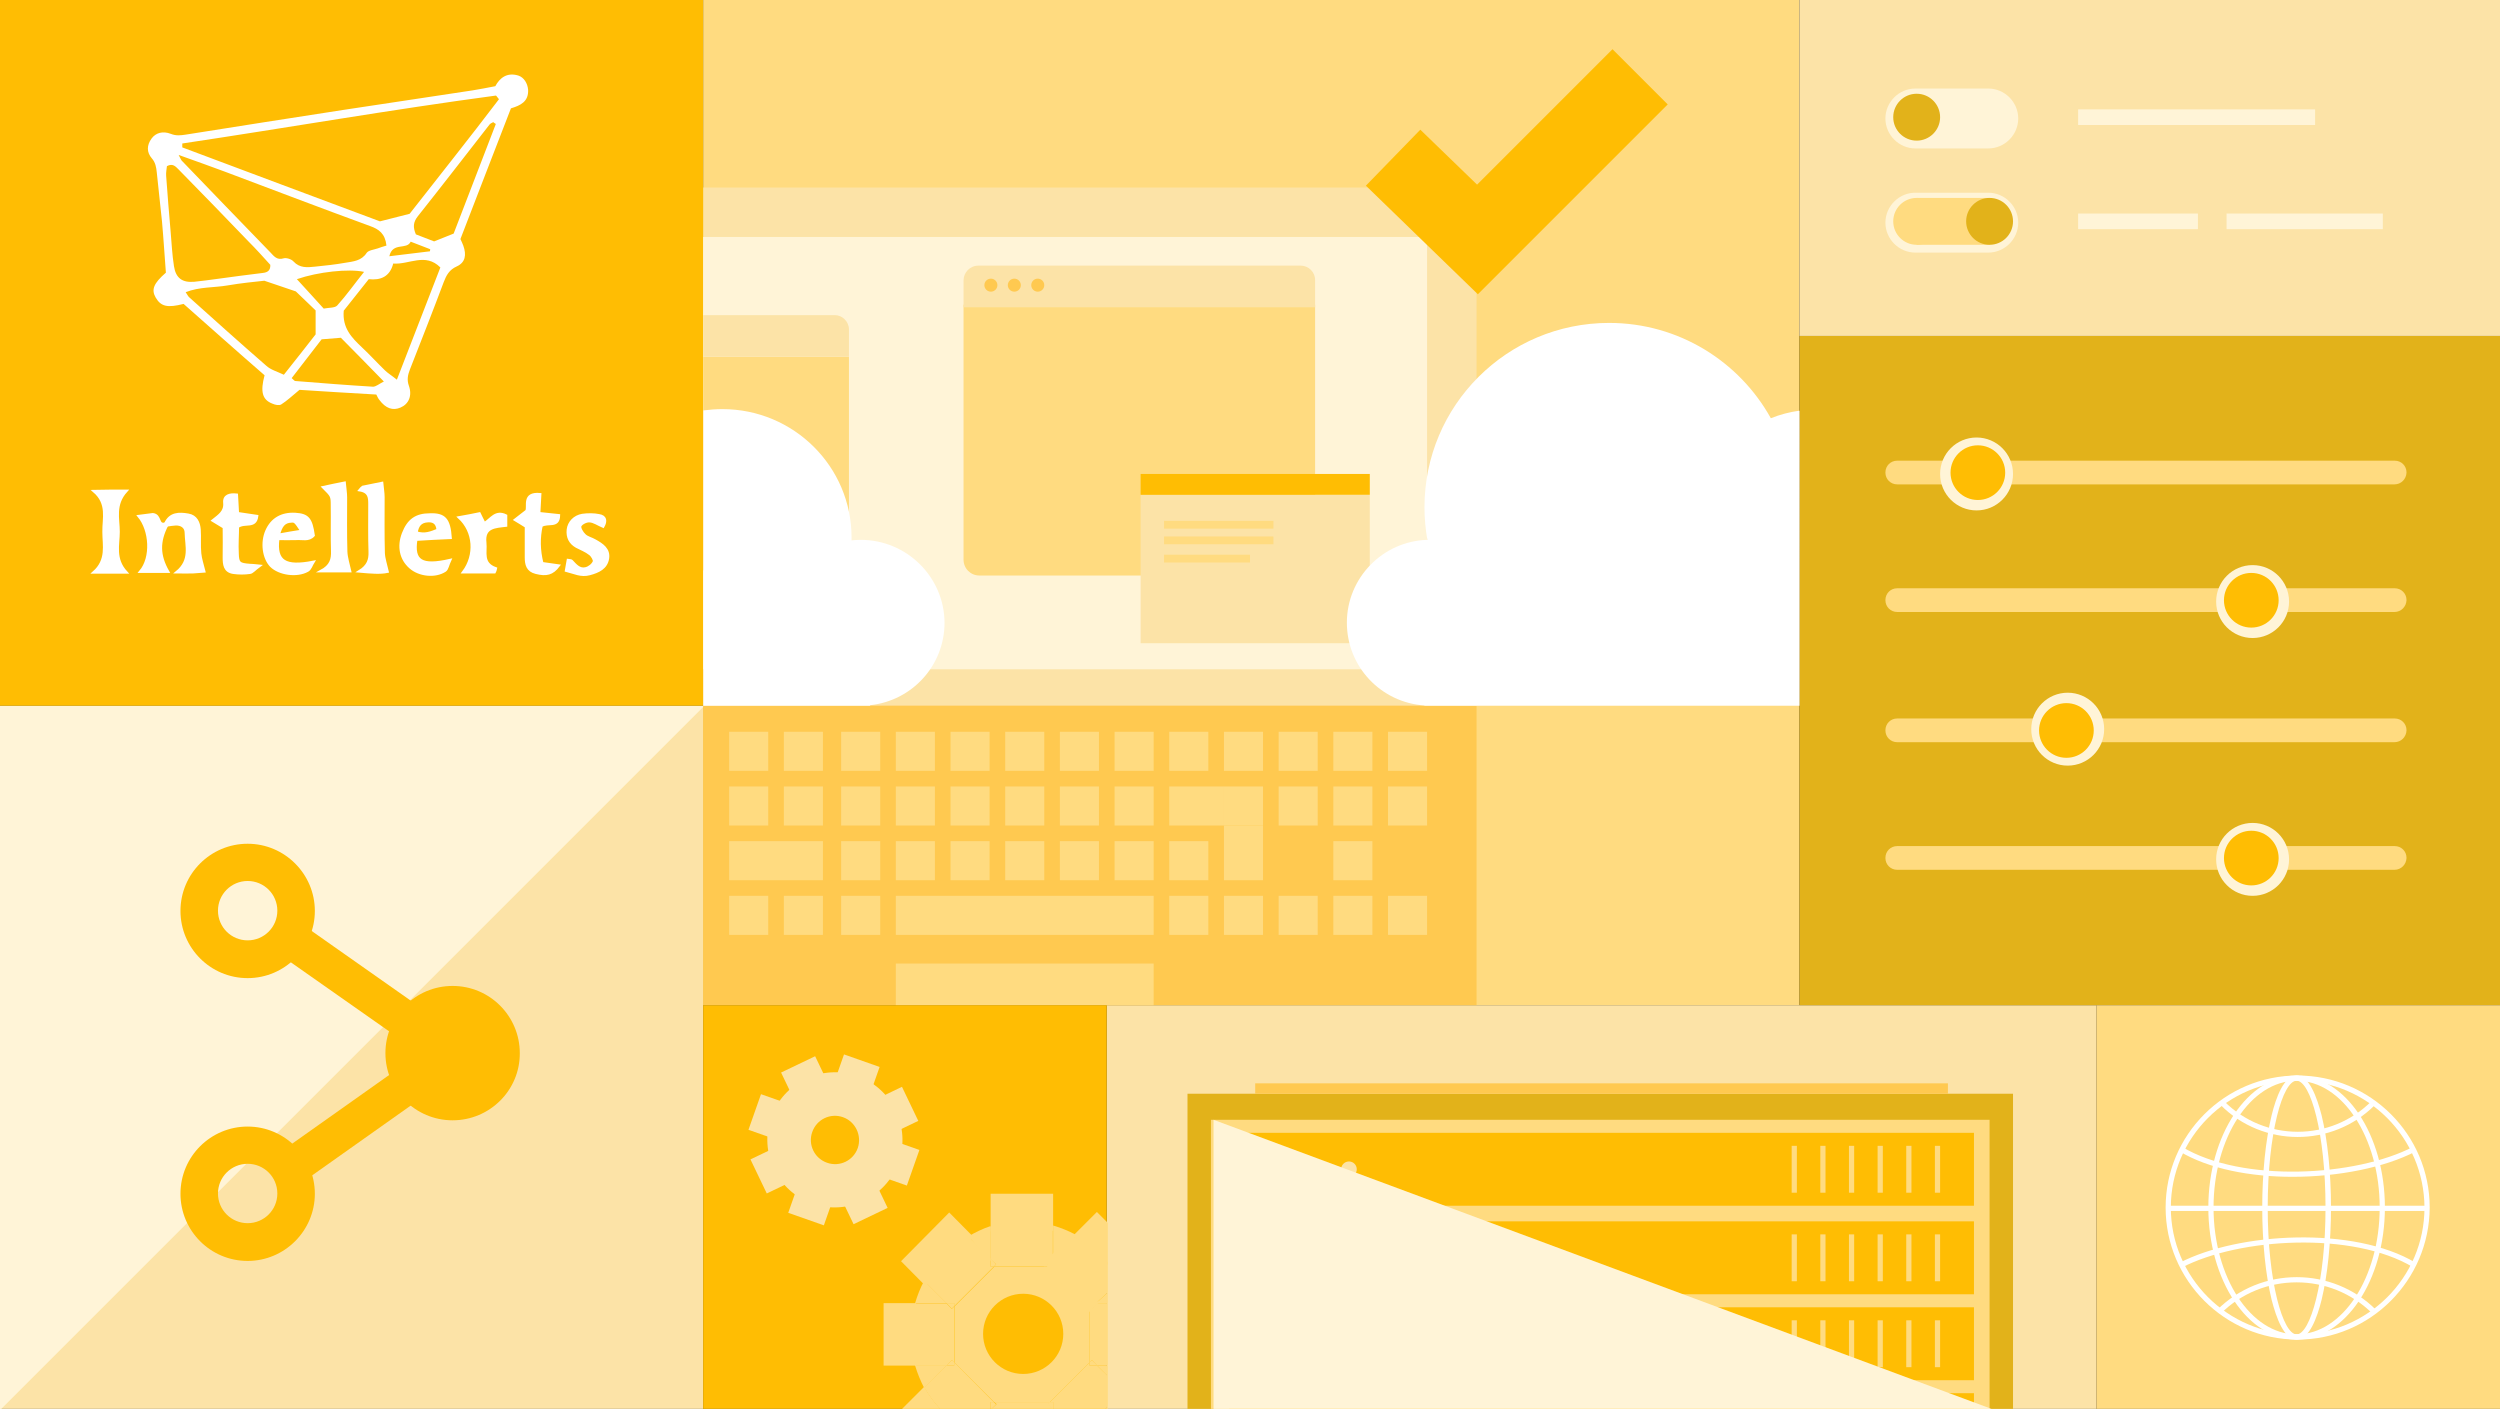 <?xml version="1.0" encoding="utf-8"?>
<!-- Generator: Adobe Illustrator 23.1.0, SVG Export Plug-In . SVG Version: 6.00 Build 0)  -->
<svg version="1.1" id="Layer_1" xmlns="http://www.w3.org/2000/svg" xmlns:xlink="http://www.w3.org/1999/xlink" x="0px" y="0px"
	 viewBox="0 0 960 541" enable-background="new 0 0 960 541" xml:space="preserve">
<rect x="0" y="0" width="960" height="541" fill="#333333" stroke="none"/>
<g>
	<g>
		<rect x="425" y="386" fill="#FCE3A7" width="380" height="155"/>
	</g>
	<rect x="270" y="0" fill="#FFDB80" width="421" height="386"/>
	<path fill="#FCE3A7" d="M567,271H270V72h282c8.3,0,15,6.7,15,15V271z"/>
	<rect y="271" fill="#FCE3A7" width="270" height="270"/>
	<polygon fill="#FFF4D7" points="0,271 270.5,271 0,541.5 	"/>
	<rect y="0" fill="#FFBD03" width="270" height="271"/>
	<g>
		<g>
			<rect x="691" y="129" fill="#E2B21A" width="269" height="257"/>
		</g>
		<g>
			<rect x="691" y="0" fill="#FCE3A7" width="269" height="129"/>
		</g>
		<g>
			<path fill="#FFF4D7" d="M763.5,57h-28c-6.3,0-11.5-5.2-11.5-11.5l0,0c0-6.3,5.2-11.5,11.5-11.5h28c6.3,0,11.5,5.2,11.5,11.5l0,0
				C775,51.8,769.8,57,763.5,57z"/>
		</g>
		<g>
			<path fill="#FFDB80" d="M919.5,186h-191c-2.5,0-4.5-2-4.5-4.5v-0.1c0-2.5,2-4.5,4.5-4.5h191.1c2.5,0,4.5,2,4.5,4.5v0.1
				C924,184,922,186,919.5,186z"/>
		</g>
		<g>
			<rect x="798" y="42" fill="#FFF4D7" width="91" height="6"/>
		</g>
		<g>
			<rect x="798" y="82" fill="#FFF4D7" width="46" height="6"/>
		</g>
		<g>
			<rect x="855" y="82" fill="#FFF4D7" width="60" height="6"/>
		</g>
		<g>
			<circle fill="#FFF4D7" cx="759" cy="182" r="14"/>
		</g>
		<g>
			<circle fill="#FFBD03" cx="759.5" cy="181.5" r="10.5"/>
		</g>
		<g>
			<circle fill="#E2B21A" cx="736" cy="45" r="9"/>
		</g>
		<g>
			<path fill="#FFF4D7" d="M763.5,97h-28c-6.3,0-11.5-5.2-11.5-11.5l0,0c0-6.3,5.2-11.5,11.5-11.5h28c6.3,0,11.5,5.2,11.5,11.5l0,0
				C775,91.8,769.8,97,763.5,97z"/>
		</g>
		<g>
			<path fill="#FFDB80" d="M919.5,235h-191c-2.5,0-4.5-2-4.5-4.5v-0.1c0-2.5,2-4.5,4.5-4.5h191.1c2.5,0,4.5,2,4.5,4.5v0.1
				C924,233,922,235,919.5,235z"/>
		</g>
		<g>
			<g>
				<circle fill="#FFF4D7" cx="865" cy="231" r="14"/>
			</g>
			<g>
				<circle fill="#FFBD03" cx="864.5" cy="230.5" r="10.5"/>
			</g>
		</g>
		<g>
			<path fill="#FFDB80" d="M919.5,334h-191c-2.5,0-4.5-2-4.5-4.5v-0.1c0-2.5,2-4.5,4.5-4.5h191.1c2.5,0,4.5,2,4.5,4.5v0.1
				C924,332,922,334,919.5,334z"/>
		</g>
		<g>
			<g>
				<circle fill="#FFF4D7" cx="865" cy="330" r="14"/>
			</g>
			<g>
				<circle fill="#FFBD03" cx="864.5" cy="329.5" r="10.5"/>
			</g>
		</g>
		<g>
			<path fill="#FFDB80" d="M919.5,285h-191c-2.5,0-4.5-2-4.5-4.5v-0.1c0-2.5,2-4.5,4.5-4.5h191.1c2.5,0,4.5,2,4.5,4.5v0.1
				C924,283,922,285,919.5,285z"/>
		</g>
		<g>
			<g>
				<circle fill="#FFF4D7" cx="794" cy="280" r="14"/>
			</g>
			<g>
				<circle fill="#FFBD03" cx="793.5" cy="280.5" r="10.5"/>
			</g>
		</g>
		<g>
			<rect x="736" y="76" fill="#FFDB80" width="28" height="18"/>
		</g>
		<g>
			<circle fill="#FFDB80" cx="736" cy="85" r="9"/>
		</g>
		<g>
			<circle fill="#E2B21A" cx="764" cy="85" r="9"/>
		</g>
	</g>
	<rect x="270" y="91" fill="#FFF4D7" width="278" height="166"/>
	<rect x="270" y="271" fill="#FFC950" width="297" height="115"/>
	<path fill="#FFDB80" d="M319.2,219H270v-82h56v75.2C326,216,323,219,319.2,219z"/>
	<path fill="#FCE3A7" d="M326,137h-56v-16h50.5c3,0,5.5,2.5,5.5,5.5V137z"/>
	<path fill="#FFDB80" d="M498.9,221H376.1c-3.4,0-6.1-2.7-6.1-6.1V117h135v97.9C505,218.3,502.3,221,498.9,221z"/>
	<path fill="#FCE3A7" d="M505,118H370v-10.3c0-3.1,2.5-5.7,5.7-5.7h123.8c3,0,5.5,2.5,5.5,5.5V118z"/>
	<circle fill="#FFC950" cx="380.5" cy="109.5" r="2.5"/>
	<circle fill="#FFC950" cx="389.5" cy="109.5" r="2.5"/>
	<circle fill="#FFC950" cx="398.5" cy="109.5" r="2.5"/>
	<rect x="438" y="190" fill="#FCE3A7" width="88" height="57"/>
	<rect x="438" y="182" fill="#FFBD03" width="88" height="8"/>
	<rect x="447" y="200" fill="#FFDB80" width="42" height="3"/>
	<rect x="447" y="206" fill="#FFDB80" width="42" height="3"/>
	<rect x="447" y="213" fill="#FFDB80" width="33" height="3"/>
	<g>
		<rect x="280" y="281" fill="#FFDB80" width="15" height="15"/>
		<rect x="301" y="281" fill="#FFDB80" width="15" height="15"/>
		<rect x="323" y="281" fill="#FFDB80" width="15" height="15"/>
		<rect x="344" y="281" fill="#FFDB80" width="15" height="15"/>
		<rect x="365" y="281" fill="#FFDB80" width="15" height="15"/>
		<rect x="386" y="281" fill="#FFDB80" width="15" height="15"/>
		<rect x="407" y="281" fill="#FFDB80" width="15" height="15"/>
		<rect x="428" y="281" fill="#FFDB80" width="15" height="15"/>
		<rect x="280" y="302" fill="#FFDB80" width="15" height="15"/>
		<rect x="301" y="302" fill="#FFDB80" width="15" height="15"/>
		<rect x="323" y="302" fill="#FFDB80" width="15" height="15"/>
		<rect x="344" y="302" fill="#FFDB80" width="15" height="15"/>
		<rect x="365" y="302" fill="#FFDB80" width="15" height="15"/>
		<rect x="386" y="302" fill="#FFDB80" width="15" height="15"/>
		<rect x="407" y="302" fill="#FFDB80" width="15" height="15"/>
		<rect x="428" y="302" fill="#FFDB80" width="15" height="15"/>
		<rect x="280" y="323" fill="#FFDB80" width="36" height="15"/>
		<rect x="323" y="323" fill="#FFDB80" width="15" height="15"/>
		<rect x="344" y="323" fill="#FFDB80" width="15" height="15"/>
		<rect x="365" y="323" fill="#FFDB80" width="15" height="15"/>
		<rect x="386" y="323" fill="#FFDB80" width="15" height="15"/>
		<rect x="407" y="323" fill="#FFDB80" width="15" height="15"/>
		<rect x="428" y="323" fill="#FFDB80" width="15" height="15"/>
		<rect x="449" y="281" fill="#FFDB80" width="15" height="15"/>
		<rect x="470" y="281" fill="#FFDB80" width="15" height="15"/>
		<rect x="491" y="281" fill="#FFDB80" width="15" height="15"/>
		<rect x="512" y="281" fill="#FFDB80" width="15" height="15"/>
		<rect x="533" y="281" fill="#FFDB80" width="15" height="15"/>
		<rect x="449" y="302" fill="#FFDB80" width="21" height="15"/>
		<rect x="470" y="302" fill="#FFDB80" width="15" height="15"/>
		<rect x="491" y="302" fill="#FFDB80" width="15" height="15"/>
		<rect x="512" y="302" fill="#FFDB80" width="15" height="15"/>
		<rect x="533" y="302" fill="#FFDB80" width="15" height="15"/>
		<rect x="449" y="323" fill="#FFDB80" width="15" height="15"/>
		<rect x="470" y="317" fill="#FFDB80" width="15" height="21"/>
		<rect x="512" y="323" fill="#FFDB80" width="15" height="15"/>
		<rect x="280" y="344" fill="#FFDB80" width="15" height="15"/>
		<rect x="301" y="344" fill="#FFDB80" width="15" height="15"/>
		<rect x="323" y="344" fill="#FFDB80" width="15" height="15"/>
		<rect x="470" y="344" fill="#FFDB80" width="15" height="15"/>
		<rect x="449" y="344" fill="#FFDB80" width="15" height="15"/>
		<rect x="344" y="344" fill="#FFDB80" width="99" height="15"/>
		<rect x="491" y="344" fill="#FFDB80" width="15" height="15"/>
		<rect x="512" y="344" fill="#FFDB80" width="15" height="15"/>
		<rect x="533" y="344" fill="#FFDB80" width="15" height="15"/>
	</g>
	<rect x="344" y="370" fill="#FFDB80" width="99" height="16"/>
	<g>
		<polygon fill="#FFBD03" points="567.5,113 524.5,71.3 545.4,49.8 567.2,70.9 619.2,18.9 640.4,40.1 		"/>
	</g>
	<rect x="270" y="386" fill="#FFBD03" width="155" height="155"/>
	<rect x="805" y="386" fill="#FFDB80" width="155" height="155"/>
	<g>
		<path fill="#FFFFFF" d="M680,160.6c-12.1-21.8-35.4-36.6-62.1-36.6c-39.2,0-70.9,31.7-70.9,70.8c0,4.3,0.4,8.4,1.1,12.5
			c-17.1,0.5-30.9,14.6-30.9,31.8c0,16.9,13.1,30.7,29.8,31.8v0.1h144V157.7C687.2,158.2,683.5,159.2,680,160.6z"/>
	</g>
	<path fill="#FFFFFF" d="M330.5,207.3c-1.2,0-2.4,0.1-3.5,0.2c0-0.4,0-0.7,0-1.1c0-27.2-22.2-49.3-49.6-49.3c-2.5,0-4.9,0.2-7.3,0.5
		V271h64v-0.2c16.1-1.7,28.6-15.2,28.6-31.7C362.6,221.6,348.2,207.3,330.5,207.3z"/>
	<g>
		<path fill="#FFFFFF" d="M882.3,514.4c-27.9,0-50.7-22.7-50.7-50.7c0-27.9,22.7-50.7,50.7-50.7c27.9,0,50.7,22.7,50.7,50.7
			C932.9,491.6,910.2,514.4,882.3,514.4z M882.3,415c-26.8,0-48.7,21.8-48.7,48.7c0,26.8,21.8,48.7,48.7,48.7
			c26.8,0,48.7-21.8,48.7-48.7C930.9,436.9,909.1,415,882.3,415z"/>
	</g>
	<g>
		<rect x="833" y="463" fill="#FFFFFF" width="99" height="2"/>
	</g>
	<g>
		<path fill="#FFFFFF" d="M882.3,436.6c-10.7,0-21.5-4.1-29.6-12.3l1.4-1.4c15.6,15.6,40.9,15.6,56.5,0l1.4,1.4
			C903.7,432.6,893,436.6,882.3,436.6z"/>
	</g>
	<g>
		<path fill="#FFFFFF" d="M852.7,504.5l-1.4-1.4c16.9-16.9,44.4-16.9,61.2,0l-1.4,1.4C895,488.4,868.8,488.4,852.7,504.5z"/>
	</g>
	<g>
		<path fill="#FFFFFF" d="M881.9,514.4c-4.8,0-7.8-8.3-9.6-15.3c-2.3-9.5-3.6-22-3.6-35.4s1.3-25.9,3.6-35.4
			c1.7-7,4.8-15.3,9.6-15.3s7.8,8.3,9.6,15.3c2.3,9.5,3.6,22,3.6,35.4s-1.3,25.9-3.6,35.4C889.8,506,886.7,514.4,881.9,514.4z
			 M881.9,415c-5.3,0-11.1,20-11.1,48.7s5.9,48.7,11.1,48.7s11.1-20,11.1-48.7S887.2,415,881.9,415z"/>
	</g>
	<g>
		<path fill="#FFFFFF" d="M881.9,514.4c-18.7,0-33.9-22.7-33.9-50.7c0-27.9,15.2-50.7,33.9-50.7s33.9,22.7,33.9,50.7
			C915.8,491.6,900.6,514.4,881.9,514.4z M881.9,415c-17.6,0-31.9,21.8-31.9,48.7c0,26.8,14.3,48.7,31.9,48.7s31.9-21.8,31.9-48.7
			C913.8,436.9,899.5,415,881.9,415z"/>
	</g>
	<g>
		<path fill="#FFFFFF" d="M837.9,486.7l-0.9-1.8c22.5-11.7,66.9-14.2,90.6,0l-1,1.7C903.4,472.7,859.9,475.3,837.9,486.7z"/>
	</g>
	<g>
		<path fill="#FFFFFF" d="M880.3,451.9c-16.1,0-32.1-3-43.4-9.8l1-1.7c23.2,13.9,66.7,11.4,88.7,0l0.9,1.8
			C915.8,448.3,898,451.9,880.3,451.9z"/>
	</g>
	<g>
		<g>
			<path fill="#FCE3A7" d="M312,462.2c-13.5-4.7-20.6-19.6-15.9-33.1s19.6-20.6,33.1-15.9s20.6,19.6,15.9,33.1
				C340.3,459.8,325.4,466.9,312,462.2z M323.7,429c-4.8-1.7-10.1,0.8-11.8,5.7c-1.7,4.8,0.8,10.1,5.7,11.8
				c4.8,1.7,10.1-0.8,11.8-5.7C331,436,328.5,430.7,323.7,429z"/>
		</g>
		<g>
			
				<rect x="335.7" y="437.3" transform="matrix(0.332 -0.943 0.943 0.332 -191.247 621.128)" fill="#FCE3A7" width="14.5" height="16.6"/>
		</g>
		<g>
			
				<rect x="290.5" y="421.4" transform="matrix(0.332 -0.943 0.943 0.332 -206.417 567.879)" fill="#FCE3A7" width="14.5" height="16.6"/>
		</g>
		<g>
			
				<rect x="304.1" y="453" transform="matrix(0.332 -0.943 0.943 0.332 -225.457 602.088)" fill="#FCE3A7" width="16.6" height="14.5"/>
		</g>
		<g>
			
				<rect x="320" y="407.8" transform="matrix(0.332 -0.943 0.943 0.332 -172.207 586.919)" fill="#FCE3A7" width="16.6" height="14.5"/>
		</g>
		<g>
			
				<rect x="323.5" y="451" transform="matrix(0.902 -0.432 0.432 0.902 -166.029 188.067)" fill="#FCE3A7" width="14.5" height="16.6"/>
		</g>
		<g>
			
				<rect x="302.8" y="407.8" transform="matrix(0.902 -0.432 0.432 0.902 -149.36 174.829)" fill="#FCE3A7" width="14.5" height="16.6"/>
		</g>
		<g>
			
				<rect x="290.5" y="440.8" transform="matrix(0.902 -0.432 0.432 0.902 -164.279 173.1)" fill="#FCE3A7" width="16.6" height="14.5"/>
		</g>
		<g>
			
				<rect x="333.7" y="420.1" transform="matrix(0.902 -0.432 0.432 0.902 -151.096 189.738)" fill="#FCE3A7" width="16.6" height="14.5"/>
		</g>
	</g>
	<rect x="456" y="420" fill="#E2B21A" width="317" height="122"/>
	<rect x="465" y="430" fill="#FFDB80" width="299" height="111"/>
	<rect x="472" y="502" fill="#FFBD03" width="286" height="28"/>
	<rect x="472" y="535" fill="#FFBD03" width="286" height="7"/>
	<rect x="472" y="469" fill="#FFBD03" width="286" height="28"/>
	<rect x="472" y="435" fill="#FFBD03" width="286" height="28"/>
	<circle fill="#FFF4D7" cx="487" cy="449" r="3"/>
	<circle fill="#FFDB80" cx="502" cy="449" r="3"/>
	<circle fill="#FCE3A7" cx="518" cy="449" r="3"/>
	<circle fill="#FFDB80" cx="518" cy="482" r="3"/>
	<circle fill="#FFF4D7" cx="502" cy="482" r="3"/>
	<circle fill="#FCE3A7" cx="487" cy="482" r="3"/>
	<circle fill="#FFF4D7" cx="518" cy="516" r="3"/>
	<circle fill="#FFF4D7" cx="502" cy="516" r="3"/>
	<circle fill="#FFDB80" cx="487" cy="516" r="3"/>
	<rect x="688" y="440" fill="#FFDB80" width="2" height="18"/>
	<rect x="699" y="440" fill="#FFDB80" width="2" height="18"/>
	<rect x="710" y="440" fill="#FFDB80" width="2" height="18"/>
	<rect x="721" y="440" fill="#FFDB80" width="2" height="18"/>
	<rect x="732" y="440" fill="#FFDB80" width="2" height="18"/>
	<rect x="743" y="440" fill="#FFDB80" width="2" height="18"/>
	<rect x="688" y="474" fill="#FFDB80" width="2" height="18"/>
	<rect x="699" y="474" fill="#FFDB80" width="2" height="18"/>
	<rect x="710" y="474" fill="#FFDB80" width="2" height="18"/>
	<rect x="721" y="474" fill="#FFDB80" width="2" height="18"/>
	<rect x="732" y="474" fill="#FFDB80" width="2" height="18"/>
	<rect x="743" y="474" fill="#FFDB80" width="2" height="18"/>
	<rect x="688" y="507" fill="#FFDB80" width="2" height="18"/>
	<rect x="699" y="507" fill="#FFDB80" width="2" height="18"/>
	<rect x="710" y="507" fill="#FFDB80" width="2" height="18"/>
	<rect x="721" y="507" fill="#FFDB80" width="2" height="18"/>
	<rect x="732" y="507" fill="#FFDB80" width="2" height="18"/>
	<rect x="743" y="507" fill="#FFDB80" width="2" height="18"/>
	<rect x="482" y="416" fill="#FFC950" width="266" height="4"/>
	<polygon fill="#FFF4D7" points="466,430 764.7,541 466,541 	"/>
	<g>
		<path fill="#FFDB80" d="M351.4,524.4c0.9,3,2.1,5.9,3.5,8.6l8.6-8.6H351.4z"/>
		<path fill="#FFDB80" d="M354.9,491.8c-1.5,2.7-2.6,5.6-3.5,8.6h12.1L354.9,491.8z"/>
		<path fill="#FFDB80" d="M413.2,474.2c-2.8-1.5-5.7-2.7-8.8-3.6V483L413.2,474.2z"/>
		<path fill="#FFDB80" d="M380.4,470.8c-3,1-5.9,2.4-8.6,4l8.6,9.5V470.8z"/>
		<polygon fill="#FFDB80" points="425.4,496.3 420.9,500.4 425.4,500.4 		"/>
		<polygon fill="#FFDB80" points="425.4,528.5 425.4,524.4 421.3,524.4 		"/>
		<path fill="#FFDB80" d="M418.4,523.2v-21.5l-15.2-15.2h-21.5l-15.2,15.2v21.5l15.2,15.2h21.5L418.4,523.2z M377.5,512.2
			c0-8.5,6.9-15.4,15.4-15.4s15.4,6.9,15.4,15.4s-6.9,15.4-15.4,15.4C384.4,527.6,377.5,520.7,377.5,512.2z"/>
		<polygon fill="#FFDB80" points="419.3,522.3 421.3,524.4 425.4,524.4 425.4,500.4 421.3,500.4 419.3,502.5 418.4,501.6 
			418.4,523.2 		"/>
		<path fill="#FFDB80" d="M351.8,500.4h-12.5v24h12.5c-1.1-3.8-1.7-7.8-1.7-12C350.1,508.2,350.7,504.2,351.8,500.4z"/>
		<path fill="#FFDB80" d="M365.5,522.3l0.9,0.9v-21.5l-0.9,0.9l-2.1-2.1h-12c-1.1,3.8-1.7,7.8-1.7,12s0.6,8.2,1.7,12h12L365.5,522.3
			z"/>
		<polygon fill="#FFDB80" points="402.6,539.2 403.4,538.4 381.8,538.4 382.7,539.2 380.4,541.3 380.4,541.4 404.4,541.4 
			404.4,541.3 		"/>
		<path fill="#FFDB80" d="M404.4,472.7v-14.3h-24v14.5c3.9-1.4,8-2.1,12.3-2.1C396.7,470.8,400.7,471.5,404.4,472.7z"/>
		<path fill="#FFDB80" d="M382.5,485.5l-0.9,0.9h21.5l-0.9-0.9l2.1-2.1V471c-3.7-1.1-7.7-1.6-11.7-1.6c-4.3,0-8.4,0.6-12.3,1.8v12.3
			L382.5,485.5z"/>
		<path fill="#FFDB80" d="M423.9,541.4h1.5v-1.6C424.9,540.3,424.4,540.9,423.9,541.4z"/>
		<path fill="#FFDB80" d="M425.4,528.4l-4.1-4h-2.9v-1.2l-15.2,15.2h1.2v2.6l0.4,0.4H424c0.5-0.5,1-1.1,1.4-1.6V528.4z"/>
		<polygon fill="#FFDB80" points="418.4,523.1 418.4,524.4 421.4,524.4 419.3,522.3 		"/>
		<polygon fill="#FFDB80" points="404.4,541.4 404.4,538.4 403.1,538.4 402.3,539.3 		"/>
		<path fill="#FFDB80" d="M374,475.2l-9.5-9.6L346,484.3l9.6,9.7C359.9,486.1,366.3,479.6,374,475.2z"/>
		<path fill="#FFDB80" d="M366.4,500.4v1.2l15.2-15.2h-1.2v-3l-8.6-8.6c-7.1,4-13,9.9-16.9,17.1l8.5,8.5H366.4z"/>
		<polygon fill="#FFDB80" points="363.4,500.4 365.5,502.5 366.4,501.6 366.4,500.4 		"/>
		<polygon fill="#FFDB80" points="380.4,483.4 380.4,486.4 381.6,486.4 382.5,485.5 		"/>
		<path fill="#FFDB80" d="M354.9,532.5l-8.8,8.8l0,0h15.2C358.9,538.7,356.7,535.8,354.9,532.5z"/>
		<path fill="#FFDB80" d="M380,541.4l0.4-0.4v-2.6h1.2l-15.2-15.3v1.3h-3l-8.5,8.4c1.8,3.1,3.9,6,6.4,8.6H380z"/>
		<polygon fill="#FFDB80" points="363.4,524.4 366.4,524.4 366.4,523.1 365.5,522.3 		"/>
		<polygon fill="#FFDB80" points="381.6,538.4 380.4,538.4 380.4,541.4 382.5,539.3 		"/>
		<path fill="#FFDB80" d="M425.4,485.9v-16.3l-4.2-4.2l-9.4,9.4C417,477.7,421.6,481.4,425.4,485.9z"/>
		<path fill="#FFDB80" d="M402.2,486.4h-1.4l16.9,15.2v-1.2h3.2l4.5-4.1v-11.6c-3.8-4.1-8.4-7.5-13.6-10.1l-9.7,8.8v3H402.2z"/>
		<polygon fill="#FFDB80" points="422.5,499.7 416.6,499.7 416.6,502.1 418.3,503.8 		"/>
		<polygon fill="#FFDB80" points="404.4,483.4 402.3,485.5 403.1,486.4 404.4,486.4 		"/>
	</g>
</g>
<g>
	<g>
		<g>
			<path fill="#FFBD03" d="M95.1,480.3c-12.1,0-21.9-9.8-21.9-21.9s9.8-21.9,21.9-21.9s21.9,9.8,21.9,21.9
				C117,470.4,107.2,480.3,95.1,480.3z M95.1,443c-8.5,0-15.3,6.9-15.3,15.3c0,8.5,6.9,15.3,15.3,15.3s15.3-6.9,15.3-15.3
				S103.5,443,95.1,443z"/>
			<path fill="#FFBD03" d="M95.1,484.2c-14.3,0-25.8-11.6-25.8-25.8c0-14.3,11.6-25.8,25.8-25.8s25.8,11.6,25.8,25.8
				C120.9,472.6,109.3,484.2,95.1,484.2z M95.1,446.9c-6.3,0-11.4,5.1-11.4,11.4s5.1,11.4,11.4,11.4s11.4-5.1,11.4-11.4
				S101.4,446.9,95.1,446.9z"/>
		</g>
	</g>
	<g>
		<g>
			<path fill="#FFBD03" d="M173.8,426.3c-12.1,0-21.9-9.8-21.9-21.9s9.8-21.9,21.9-21.9c12.1,0,21.9,9.8,21.9,21.9
				C195.8,416.4,185.9,426.3,173.8,426.3z M173.8,389c-8.5,0-15.3,6.9-15.3,15.3c0,8.5,6.9,15.3,15.3,15.3c8.5,0,15.3-6.9,15.3-15.3
				S182.3,389,173.8,389z"/>
			<path fill="#FFBD03" d="M173.8,430.2c-14.3,0-25.8-11.6-25.8-25.8c0-14.3,11.6-25.8,25.8-25.8c14.3,0,25.8,11.6,25.8,25.8
				C199.7,418.6,188.1,430.2,173.8,430.2z M173.8,392.9c-6.3,0-11.4,5.1-11.4,11.4s5.1,11.4,11.4,11.4c6.3,0,11.4-5.1,11.4-11.4
				S180.1,392.9,173.8,392.9z"/>
		</g>
	</g>
	<g>
		<g>
			<path fill="#FFBD03" d="M95.1,371.7c-12.1,0-21.9-9.8-21.9-21.9s9.8-21.9,21.9-21.9s21.9,9.8,21.9,21.9
				C117,361.8,107.2,371.7,95.1,371.7z M95.1,334.4c-8.5,0-15.3,6.9-15.3,15.3c0,8.5,6.9,15.3,15.3,15.3s15.3-6.9,15.3-15.3
				S103.5,334.4,95.1,334.4z"/>
			<path fill="#FFBD03" d="M95.1,375.6c-14.3,0-25.8-11.6-25.8-25.8c0-14.3,11.6-25.8,25.8-25.8s25.8,11.6,25.8,25.8
				C120.9,364,109.3,375.6,95.1,375.6z M95.1,338.3c-6.3,0-11.4,5.1-11.4,11.4s5.1,11.4,11.4,11.4s11.4-5.1,11.4-11.4
				S101.4,338.3,95.1,338.3z"/>
		</g>
	</g>
	<g>
		<g>
			<path fill="#FFBD03" d="M182.8,422.5H165c-5.3,0-9.6-4.3-9.6-9.6V395c0-5.3,4.3-9.6,9.6-9.6h17.9c5.3,0,9.6,4.3,9.6,9.6v17.9
				C192.4,418.2,188.1,422.5,182.8,422.5z"/>
		</g>
	</g>
	<g>
		<g>
			<polygon fill="#FFBD03" points="172.1,407.2 110,363.6 113.4,357.9 175.5,401.5 			"/>
			<polygon fill="#FFBD03" points="173.3,412.8 104.8,364.7 112.3,352.3 180.7,400.4 			"/>
		</g>
	</g>
	<g>
		<g>
			<polygon fill="#FFBD03" points="113.5,451.1 110,445.4 172.1,401.5 175.5,407.2 			"/>
			<polygon fill="#FFBD03" points="112.3,456.7 104.8,444.4 173.3,395.9 180.8,408.2 			"/>
		</g>
	</g>
</g>
<g>
	<path fill="#FFFFFF" d="M70.5,116.7c-6.2,1.6-8.7,1-10.7-2.4c-1.8-3.1-0.8-5.5,3.9-9.6c-0.5-6.4-0.9-13.1-1.5-19.7
		c-0.6-6.3-1.4-12.5-2-18.8c-0.2-2-0.5-3.8-1.9-5.4c-2-2.3-2-5-0.1-7.6c1.6-2.2,4.3-3,7.4-1.8c2,0.8,3.7,0.6,5.7,0.3
		c20.2-3.2,40.4-6.4,60.6-9.5c16.5-2.5,33-5,49.6-7.5c2.7-0.4,5.4-1,8.7-1.6c1.7-3.2,4.5-5.4,8.8-4.1c2.2,0.7,3.6,3,3.8,5.5
		c0.2,4.5-2.9,6-6.6,7.1c-6.5,16.7-12.9,33.4-19.4,50.2c0.3,0.7,0.8,1.6,1.1,2.5c1.3,3.6,0.8,6.5-2.5,8c-2.9,1.3-4,3.4-5,6
		c-4.2,11.2-8.6,22.4-13,33.6c-0.8,2.1-1.2,3.9-0.4,6.2c1.4,3.9-0.1,7.1-3.2,8.4c-3,1.3-5.7,0.3-8.1-2.9c-0.5-0.6-0.8-1.3-1.2-2.1
		c-10.3-0.6-20.5-1.2-29.5-1.8c-2.9,2.4-4.8,4.2-7,5.6c-0.8,0.5-2.3,0.2-3.4-0.3c-3.9-1.5-4.7-4.6-3-10.9
		C91.2,135.1,80.8,125.8,70.5,116.7z M70,55.1c0,0.5,0,1,0,1.5c25.7,9.6,51.4,19.3,75.9,28.4c4.3-1.1,7.4-1.9,11.4-2.9
		c11.1-14.2,22.9-29,34.3-44c-0.7-0.8-1-1.4-1.2-1.4C150.1,42.1,110.1,49.1,70,55.1z M148.4,94.3c-0.5-4.6-2.9-6.3-6.3-7.5
		c-18.6-6.8-37.2-13.9-55.8-20.9c-5.6-2.1-11.3-4.1-17.7-6.4c0.7,1.3,0.9,1.9,1.2,2.2C81.1,73.5,92.5,85.2,103.9,97
		c1.3,1.4,2.5,3,5,2.2c1.1-0.3,3,0.3,3.8,1.2c2.4,2.6,5.3,2.3,8.2,2c3.9-0.4,7.8-0.8,11.7-1.5c3-0.5,6.2-0.7,8.2-3.8
		c0.7-1,2.7-1.2,4.2-1.7C146,95,147.1,94.7,148.4,94.3z M109,143.9c4.7-5.9,8.7-11,12.2-15.5c0-3.4,0-6.1,0-9.2
		c-2.6-2.5-5.6-5.4-7.6-7.3c-4.3-1.5-7.5-2.5-12.1-4.1c-3.6,0.4-8.9,0.9-14.1,1.8c-5.2,0.9-10.8,0.5-16.1,2.6c0.7,1,0.9,1.6,1.4,2
		c9.8,8.8,19.6,17.6,29.5,26.2C103.9,142,106.5,142.7,109,143.9z M64.1,63.8c-0.1,1.1-0.4,2.4-0.3,3.7c0.5,7.1,1.1,14.2,1.7,21.2
		c0.4,4.5,0.6,9.1,1.3,13.5c0.7,4.6,3.2,6.4,7.8,6c2.9-0.3,5.9-0.7,8.8-1.1c5.9-0.8,11.7-1.6,17.6-2.3c1.8-0.2,2.9-1,2.8-3.1
		c-2.7-3-5.5-6.1-8.4-9C86.5,83.4,77.5,74.2,68.5,65C67.4,63.9,66.3,62.6,64.1,63.8z M152.4,145.8c5.8-15,11.2-28.9,16.7-43.1
		c-5.8-5.8-12-1-18.1-1.5c-1.3,5.1-4.9,6.5-9.4,6c-3.5,4.4-6.7,8.5-9.6,12.1c-0.6,6.7,3.1,10.4,7,14.1c3,2.8,5.8,5.9,8.8,8.8
		C148.9,143.3,150.3,144.1,152.4,145.8z M190.4,47.6c-0.3-0.2-0.7-0.4-1-0.7c-0.5,0.3-1.1,0.5-1.4,0.9
		c-9.2,11.8-18.3,23.6-27.6,35.3c-1.7,2.2-1.9,4.1-0.7,6.9c2.2,0.9,4.8,1.8,7,2.7c2.7-1.1,5.1-2,7.5-3
		C179.6,75.7,185,61.7,190.4,47.6z M147.4,146.5c-5.9-6-11.2-11.5-16.5-16.8c-2.7,0.2-5,0.4-7.4,0.6c-3.9,5-7.7,10-11.5,14.9
		c0.7,0.6,1,1,1.3,1.1c10,0.8,20,1.6,30,2.2C144.5,148.4,145.6,147.4,147.4,146.5z M114,107.2c3.8,4.1,7,7.7,10.3,11.3
		c2-0.4,4.3-0.2,5.2-1.2c3.6-4,6.7-8.4,10.3-12.9C133.9,103.1,122.1,104.4,114,107.2z M149.5,98.4c5.5-0.7,10.6-1.3,15.6-1.9
		c0-0.3,0.1-0.5,0.1-0.8c-2.3-0.9-4.6-1.8-7.5-2.9C156.2,96.1,150.8,92.8,149.5,98.4z"/>
	<path fill="#FFFFFF" stroke="#FFFFFF" stroke-miterlimit="10" d="M99.6,217.3c-1.8,1.3-2.7,2.5-3.6,2.6c-2.1,0.3-4.3,0.3-6.4,0
		c-3.4-0.5-3.6-3.2-3.6-5.9c0.1-3.9,0-7.8,0-11.5c-1.5-0.9-2.7-1.6-4.3-2.6c2.5-2,4.8-3.4,4.5-6.8c-0.3-2.8,2-3.4,4.7-3.1
		c0.1,2.3,0.3,4.4,0.4,7.1c2.4,0.4,4.9,0.7,7.4,1.1c-0.6,4.7-4.7,2.1-7.4,4.1c0,3.1-0.3,6.7-0.1,10.3c0.1,3.7,0.7,4.1,4.8,4.4
		C96.8,217,97.6,217.1,99.6,217.3z"/>
	<path fill="#FFFFFF" stroke="#FFFFFF" stroke-miterlimit="10" d="M173,206.5c-4.4,0.2-8.9,0.4-13.2,0.7c-1.3,8.3,2.1,10.4,13,7.9
		c-0.8,1.7-1,3.4-1.9,4c-3.8,2.5-9.9,1.8-13.3-1.2c-3.7-3.2-4.7-8-2.8-13c2-5.2,5-7.3,10.3-7.3C170.7,197.4,172.5,199.4,173,206.5z
		 M159.9,204.5c3.2,1.1,5.7,0,8.2-1c-0.2-2.8-1.8-3.6-4-3.4C161.5,200.3,160.3,201.8,159.9,204.5z"/>
	<path fill="#FFFFFF" stroke="#FFFFFF" stroke-miterlimit="10" d="M207.4,189.8c-0.1,2.5-0.3,4.7-0.4,7.3c2.5,0.3,5,0.5,7.6,0.8
		c-0.1,4.8-4.2,2.4-6.7,4c-1,4.5-1,9.3,0.3,14.4c2.2,0.3,4.2,0.6,6.3,0.9c-2.4,3.2-4.7,3.7-8.7,2.7c-3.3-0.8-3.8-3.2-3.8-5.9
		c0-3.9,0-7.8,0-11.8c-1.3-0.8-2.5-1.6-4.2-2.6c1.5-1.2,2.6-2,4.4-3.4C203.1,194.5,200.6,189.2,207.4,189.8z"/>
	<path fill="#FFFFFF" stroke="#FFFFFF" stroke-miterlimit="10" d="M120.3,215.8c-0.7,1.1-1.1,2.7-2.2,3.3c-4.1,2.3-10.9,1.3-14-1.8
		c-2.9-3-3.7-9-1.7-13.5c2-4.5,5.8-6.7,11-6.4c4.8,0.3,6.1,1.8,7,8.2c-1.9,2.1-4.4,1.1-6.7,1.3c-2.3,0.1-4.7,0-6.9,0
		C105.7,215.7,109.6,217.9,120.3,215.8z M115.8,203.9c-2.4-3.7-2.6-3.8-3.9-3.7c-2.8,0.1-4,1.7-4.9,5.2
		C110.2,204.8,112.6,204.4,115.8,203.9z"/>
	<path fill="#FFFFFF" stroke="#FFFFFF" stroke-miterlimit="10" d="M123.3,219.3c3.9-2.1,4.4-4.7,4.3-7.7c-0.2-5.8,0-11.7-0.1-17.6
		c0-3.6-0.1-3.6-3.4-6.9c2.7-0.6,5.2-1.1,8.2-1.7c0.2,2.2,0.5,3.9,0.5,5.6c0,6.9-0.1,13.9,0.1,20.8c0.1,2.4,0.9,4.8,1.5,7.5
		C131.7,219.3,128.4,219.3,123.3,219.3z"/>
	<path fill="#FFFFFF" stroke="#FFFFFF" stroke-miterlimit="10" d="M139.3,187c2.3-0.5,4.6-0.9,7.4-1.5c0.2,2.2,0.5,3.8,0.5,5.4
		c0,7.2-0.1,14.3,0.1,21.5c0.1,2.2,0.9,4.4,1.5,7.1c-2.8,0.6-6.3,0.3-10.8-0.1c3.4-2.1,4.1-4.5,4-7.5c-0.2-6.1-0.1-12.1-0.1-18.2
		c0-2.5,0-4.9-3.8-5.5C138.5,187.7,138.9,187.3,139.3,187z"/>
	<path fill="#FFFFFF" stroke="#FFFFFF" stroke-miterlimit="10" d="M48.5,188.5c-4.8,5.3-3,10.7-3,15.7c0,5-1.8,10.4,3,15.6
		c-2.6,0-4.4,0-6.3,0c-1.7,0-3.4,0-6.2,0c5.4-4.8,3.8-10.4,3.8-15.5c-0.1-5.2,1.9-10.9-3.7-15.7C40.4,188.5,44,188.5,48.5,188.5z"/>
	<path fill="#FFFFFF" stroke="#FFFFFF" stroke-miterlimit="10" d="M189.9,219.7c-2.2,0-4.3,0-6.5,0c-1.7,0-3.4,0-5.5,0
		c4.9-6.5,4.3-15.6-1.6-21c2.9-0.5,5.4-1,7.8-1.5c0.7,1.5,1.3,2.6,1.9,3.8c2.6-1.6,4.3-5,8.3-3c0,1.1,0,2.3,0,3.8
		c-4.1,0.5-8.7,0.5-8,6.6c0.4,3.7-1.4,8,4.1,9.9C190.3,218.9,190.1,219.3,189.9,219.7z"/>
	<path fill="#FFFFFF" stroke="#FFFFFF" stroke-miterlimit="10" d="M231.6,202.2c-1.9-0.8-3.5-2-5.2-2.1c-1.2-0.1-3.1,0.8-3.6,1.8
		c-0.4,0.8,0.7,2.7,1.7,3.6c1,1,2.7,1.3,4,2.1c2.7,1.5,5.5,3.3,4.9,6.9c-0.6,3.6-3.6,5-7,5.9c-3.3,0.9-5.8-0.5-9-1.3
		c0.3-1.6,0.5-2.8,0.7-4c0.7,0.1,1.2,0.1,1.4,0.3c1.5,1.6,3,3.5,5.4,2.9c1.3-0.3,2.7-1.4,3.2-2.6c0.3-0.6-0.7-2.4-1.6-3
		c-1.5-1.2-3.4-1.9-5.1-2.8c-2.5-1.4-3.6-3.6-3.3-6.5c0.3-2.8,2.5-5.1,5.5-5.6c2.1-0.3,4.4-0.3,6.4,0.1
		C232.6,198.3,232.8,200.1,231.6,202.2z"/>
	<path fill="#FFFFFF" stroke="#FFFFFF" stroke-miterlimit="10" d="M63.5,201.1c1.8-4.1,5.4-4,8.8-3.4c3,0.5,4.1,3,4.3,5.7
		c0.2,3-0.1,6.1,0.2,9.1c0.2,2.2,1,4.4,1.6,6.9c-1,0.1-2.6,0.2-4.2,0.3c-1.7,0.1-3.4,0-6.3,0c5.6-4.6,3.6-10,3.5-15.1
		c0-2.2-1.7-3.4-4-3.3c-1.1,0.1-2.1,0.2-3.2,0.4C63.9,201.5,63.7,201.3,63.5,201.1z"/>
	<path fill="#FFFFFF" stroke="#FFFFFF" stroke-miterlimit="10" d="M64.1,201.7c-3.2,6.3-3.2,11.5,0.4,17.8c-3.5,0-7,0-10.6,0
		c4.6-5.4,3.9-15.9-0.6-21.3c2.4-0.3,4.5-0.6,5.4-0.7c3.2,0.4,1.6,4.5,4.8,3.6C63.7,201.3,63.9,201.5,64.1,201.7z"/>
</g>
</svg>
